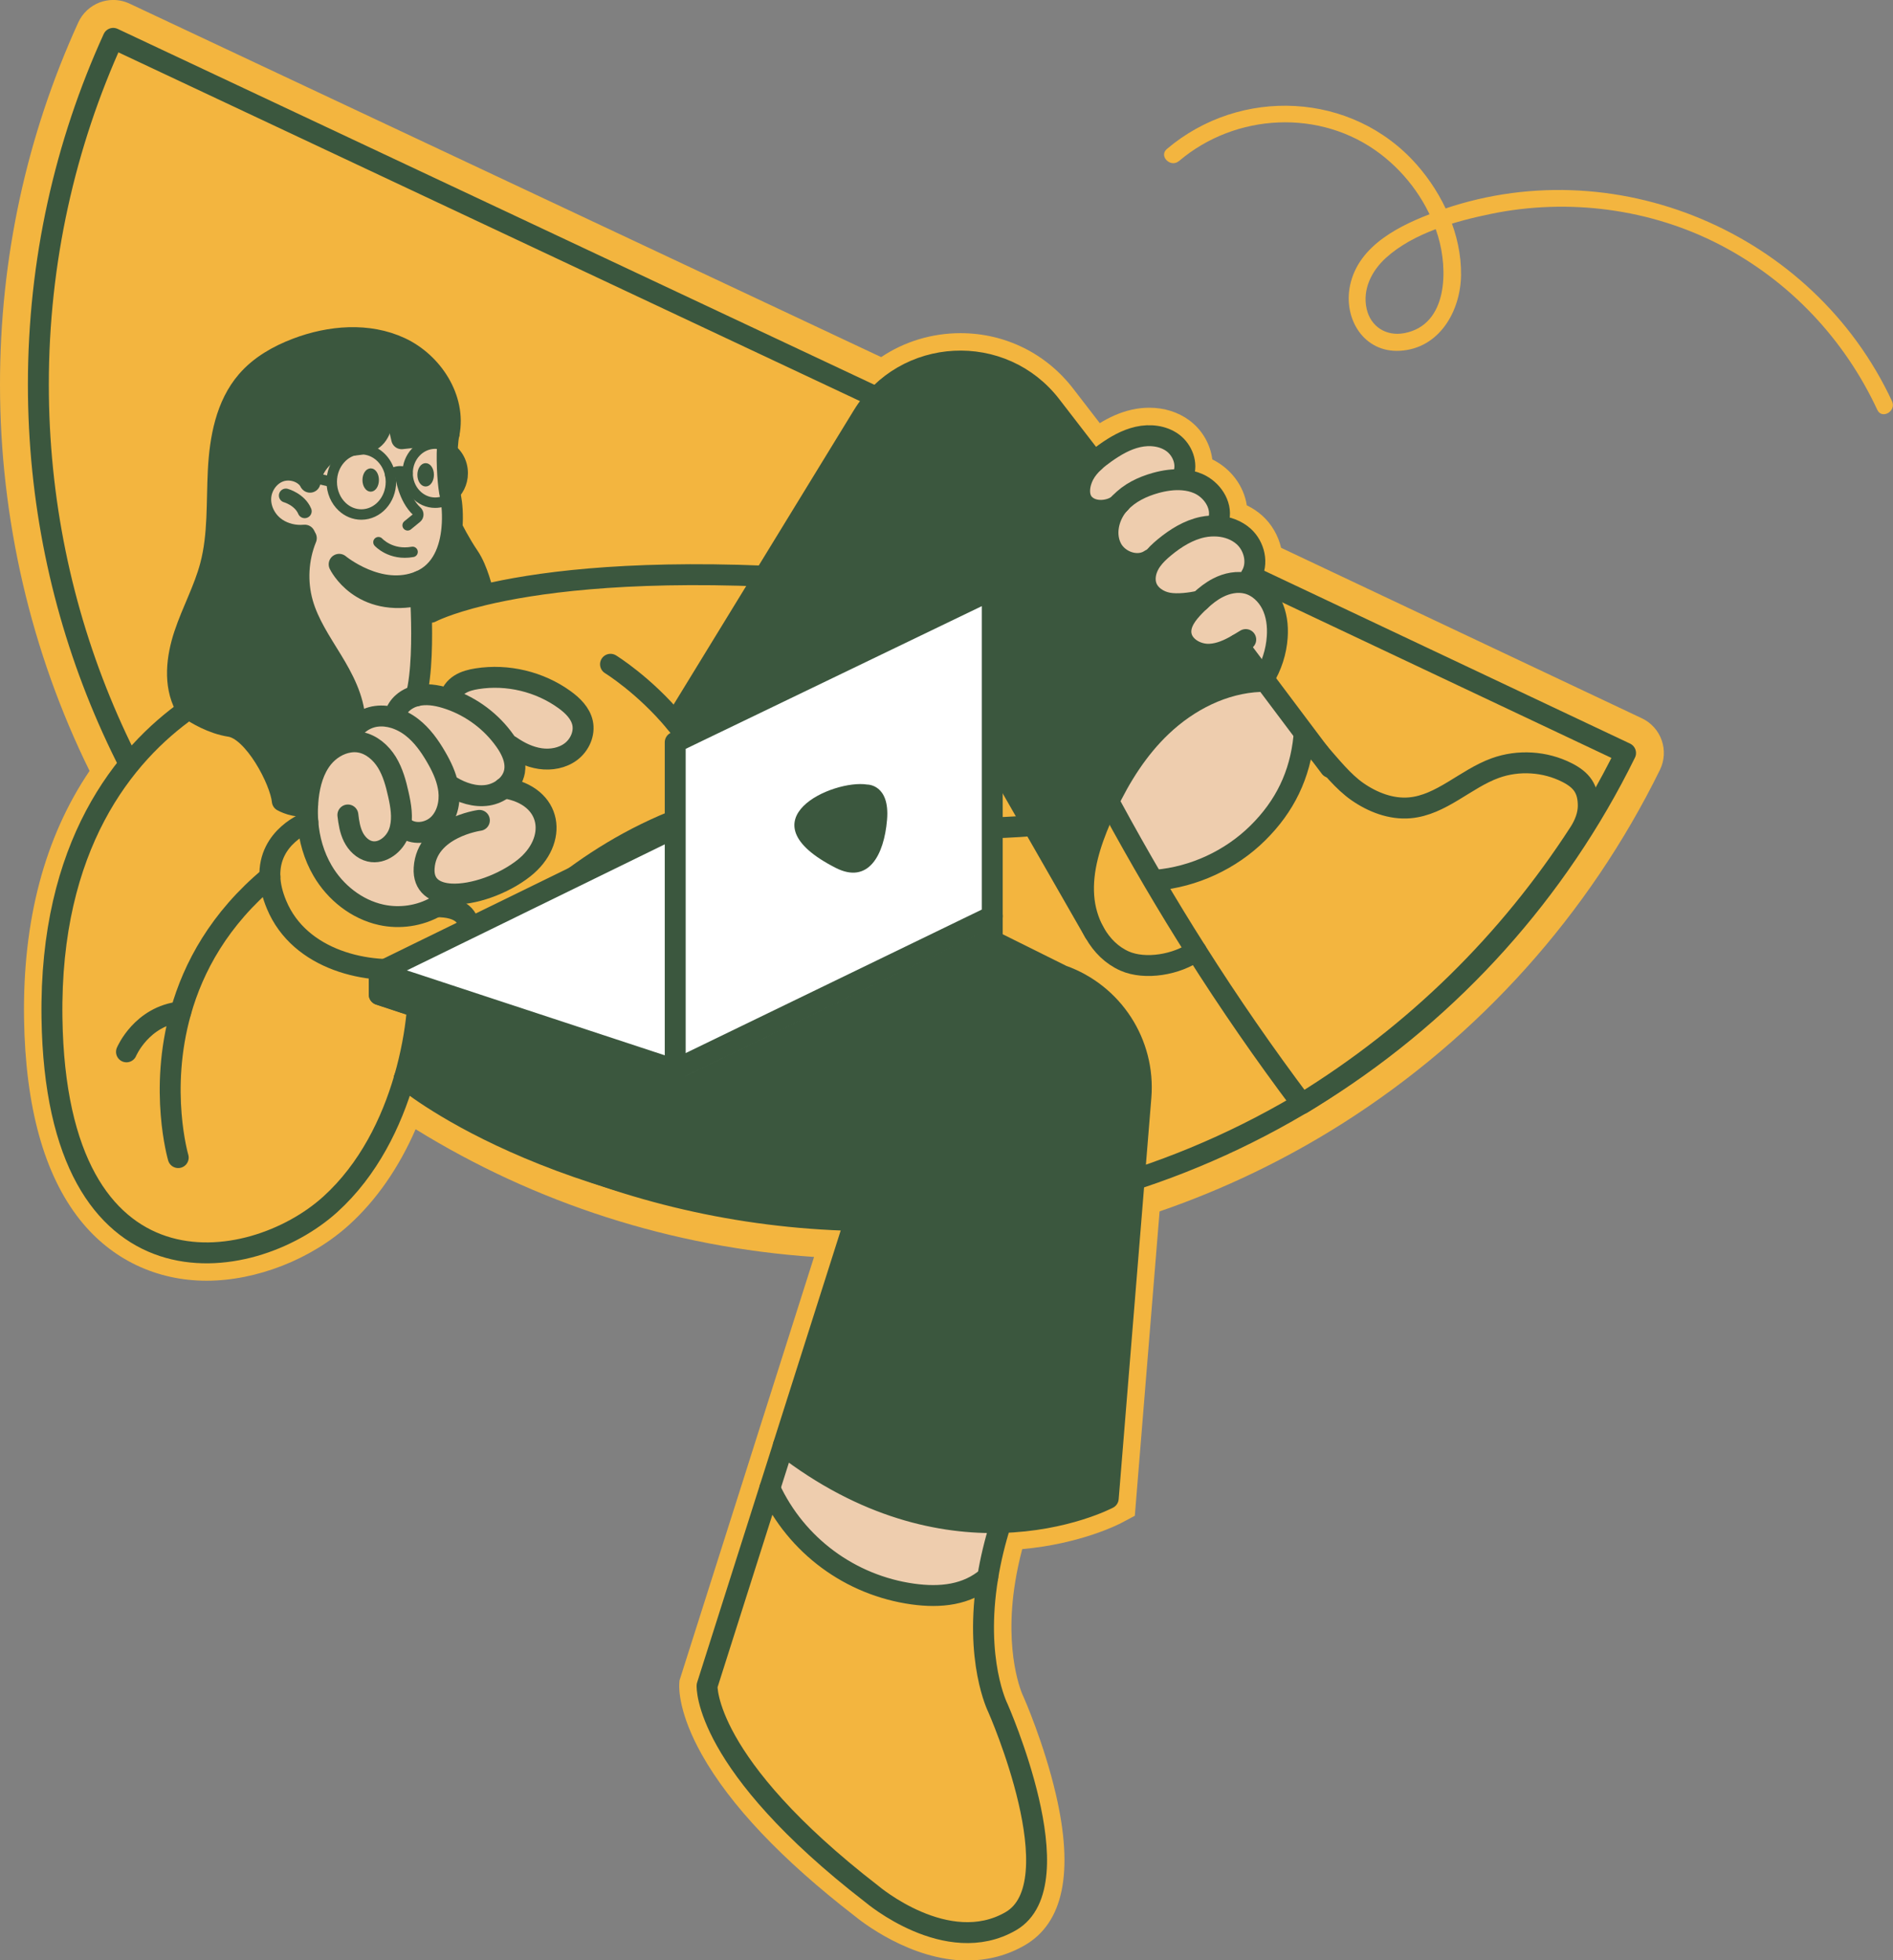 <svg xmlns="http://www.w3.org/2000/svg" width="562" height="582" viewBox="0 0 562 582" fill="none"><rect x="0" y="0" width="562" height="582" fill="#808080" stroke="none"/><g clip-path="url(#clip0_50_37)"><path d="M350.03 47.82C366.85 33.54 392.13 32.24 409.81 45.71C417.84 51.83 424.02 60.49 426.94 70.18C429.86 79.87 429.97 96.48 416.89 98.93C411.59 99.92 406.96 97.06 405.74 91.74C404.41 85.92 407.25 80.39 411.47 76.56C419.67 69.13 432.16 65.67 442.76 63.49C465.6 58.8 490.03 61.96 510.74 72.75C531.45 83.54 547.6 100.78 557.34 121.7C558.71 124.65 563.08 122.08 561.71 119.14C538.3 68.85 478.77 43.64 426.42 62.86C415.91 66.72 403.35 72.67 400.81 84.75C398.74 94.6 404.85 104.78 415.64 104.16C427.34 103.49 433.62 92.37 433.76 81.69C433.92 69.67 428.41 57.73 420.57 48.85C401.44 27.18 368.23 25.74 346.43 44.24C343.94 46.35 347.54 49.92 350.01 47.82H350.03Z" fill="#F3B53F"></path><path d="M287.18 582.16C270.29 582.16 255.57 570.45 253.7 568.91C232.06 552.17 216.8 536.05 208.36 521.01C201.56 508.9 201.58 501.48 201.66 500.11L201.72 499.05L220.67 439.4L224.69 426.71L241.68 373.24C199.56 370.36 159.06 357.37 123.39 335.31C118.44 346.7 111.72 356.4 103.64 363.72C92.37 373.95 76.15 380.3 61.33 380.3C46.51 380.3 33.08 374.02 23.69 362.15C13.09 348.75 7.53 328.65 7.14 302.4C6.71 273.33 13.25 248.63 26.59 228.91C9.18 193.58 0 154.03 0 114.2C0 76.7 7.82 40.52 23.24 6.66C24.5 3.91 26.84 1.73 29.68 0.69C30.95 0.23 32.27 -0.01 33.6 -0.01C35.27 -0.01 36.94 0.36 38.45 1.07L261.6 106.04C268.5 101.42 276.69 98.93 285.16 98.93C298.43 98.93 310.66 104.99 318.72 115.55L326.51 125.65C329.16 124.03 332.34 122.47 336.02 121.65C337.71 121.27 339.44 121.07 341.17 121.07C345.66 121.07 349.78 122.37 353.11 124.83C356.96 127.69 359.35 131.96 359.91 136.41C365.52 139.18 369.3 144.4 370.15 150.05C371.82 150.86 373.37 151.89 374.75 153.12C377.53 155.63 379.49 159.04 380.34 162.67L487.46 213.3C490.2 214.59 492.35 216.98 493.34 219.85C494.34 222.7 494.14 225.9 492.8 228.62C471.71 271.52 439.19 307.79 398.76 333.48C381.7 344.32 363.39 353.14 344.26 359.72L336.91 450.1L332.91 452.22C332.39 452.5 321.07 458.41 303.48 460C302.62 463.26 301.93 466.48 301.42 469.61C297.9 491.1 303.62 503.35 303.68 503.47L303.78 503.66L303.83 503.78C304.08 504.34 309.96 517.72 313.46 532.76C318.85 555.9 315.73 571.01 304.2 577.65C299.04 580.63 293.32 582.13 287.19 582.13L287.18 582.16Z" fill="#F3B53F"></path><path d="M371.38 171.04L482.6 223.61C442.16 305.87 357.53 362.48 259.67 362.48C122.55 362.48 11.39 251.32 11.39 114.2C11.39 77.53 19.34 42.72 33.61 11.39L320.71 146.44" fill="#F3B53F"></path><path d="M371.38 171.04L482.6 223.61C442.16 305.87 357.53 362.48 259.67 362.48C122.55 362.48 11.39 251.32 11.39 114.2C11.39 77.53 19.34 42.72 33.61 11.39L320.71 146.44" stroke="#3B573E" stroke-width="6.21" stroke-linecap="round" stroke-linejoin="round"></path><path d="M336.619 169.33L357.059 156.52L369.229 159.3L373.909 170.87L359.969 176.15L342.289 179.28L336.619 169.33Z" fill="#EECDAE"></path><path d="M391.5 223.38C395.01 227.35 398.74 232.11 403 235.06C407.53 238.22 413.02 240.34 418.52 239.86C427.89 239.05 435.07 231.26 443.91 228.06C450.79 225.58 458.69 226.07 465.21 229.38C469.61 231.62 471.51 234.26 471.53 239.2C471.54 242.06 470.41 244.84 468.86 247.24C447.97 279.53 420.38 306.89 386.49 327.73C375.32 312.87 364.91 297.8 355.12 282.33C350.8 275.55 346.61 268.68 342.54 261.72L343.17 261.35C354.46 260.36 365.36 255.31 373.42 247.34C381.48 239.37 385.97 230.08 387.1 218.8L387.72 218.33L391.49 223.35C391.49 223.35 391.51 223.36 391.5 223.37V223.38Z" fill="#F3B53F"></path><path d="M375.17 201.62L387.72 218.34L387.1 218.81C385.97 230.09 381.48 239.38 373.42 247.35C365.36 255.32 354.46 260.37 343.17 261.36L342.54 261.73C338.26 254.43 334.08 247.03 330.01 239.51L328.55 239.28C332.66 230.56 337.87 222.31 344.85 215.67C352.81 208.1 363.24 202.76 374.22 202.34L374.9 202.04C374.99 201.9 375.09 201.75 375.17 201.61V201.62Z" fill="#EECDAE"></path><path d="M367.47 191.36C364.89 192.86 362.17 194.12 359.22 194.28C355.36 194.49 351.06 192.05 350.62 188.22C350.26 185.06 352.47 182.25 354.69 179.98C355.21 179.45 355.74 178.93 356.27 178.44C357.91 176.92 359.65 175.53 361.64 174.52C364.28 173.16 367.36 172.53 370.24 173.26C373.44 174.07 376.07 176.54 377.54 179.5C379.01 182.46 379.41 185.85 379.19 189.16C378.89 193.56 377.5 197.88 375.17 201.63L367.47 191.37V191.36Z" fill="#EECDAE"></path><path d="M375.17 201.62C375.09 201.76 374.99 201.91 374.9 202.05L374.22 202.35C363.24 202.77 352.81 208.11 344.85 215.68C337.87 222.31 332.66 230.56 328.55 239.29C327.96 240.53 327.4 241.78 326.85 243.05C323.7 250.36 321.17 258.2 321.75 266.14C322.02 269.86 323.09 273.58 324.9 276.84L306.75 245.16L274 187.99L213.71 239.15C211.1 229.34 205.91 221.01 200.42 214.43H200.44L226.97 171.09L256.12 123.47C268.6 103.09 297.65 101.6 312.14 120.59L324.88 137.11H324.89C323.66 138.24 322.57 139.51 321.79 140.99C320.35 143.7 319.81 147.51 321.95 149.7C324.79 152.62 330.16 151.71 332.34 149.58C332.14 149.81 331.95 150.04 331.76 150.27C328.99 153.8 327.96 158.91 330.08 162.87C332.2 166.83 337.84 168.74 341.53 166.17L341.9 166.44C341.64 166.8 341.39 167.19 341.18 167.59C340.07 169.6 339.62 172.04 340.39 174.19C341.35 176.82 344.02 178.55 346.77 179.06C349.52 179.59 353.56 179.09 356.28 178.44C355.74 178.94 355.21 179.45 354.7 179.98C352.49 182.25 350.27 185.06 350.63 188.22C351.08 192.06 355.37 194.49 359.23 194.28C362.18 194.12 364.9 192.86 367.48 191.36L375.18 201.62H375.17Z" fill="#3B573E"></path><path d="M355.8 143.63C359.75 145.38 362.78 149.74 361.91 153.97L361.67 156.23C360.14 156.11 358.57 156.21 357.06 156.52C352.83 157.41 349.05 159.77 345.72 162.52C344.31 163.69 342.95 164.95 341.9 166.43L341.53 166.16C337.85 168.73 332.21 166.81 330.08 162.86C327.95 158.91 328.98 153.79 331.76 150.26C331.95 150.02 332.14 149.79 332.34 149.57C332.42 149.5 332.5 149.41 332.57 149.33C335.31 146.36 339.15 144.52 343.07 143.42C345.7 142.69 348.49 142.27 351.19 142.5C352.77 142.62 354.33 142.98 355.8 143.63Z" fill="#EECDAE"></path><path d="M355.12 282.35H355.11C349.4 286.49 339.96 288.07 333.85 285.37C330.08 283.7 327.11 280.73 325.06 277.14C325 277.05 324.95 276.94 324.88 276.84C323.07 273.58 322 269.85 321.73 266.14C321.15 258.2 323.69 250.36 326.83 243.05C327.38 241.79 327.94 240.54 328.53 239.29L329.99 239.52C334.07 247.04 338.24 254.44 342.52 261.74C346.6 268.69 350.79 275.57 355.1 282.35H355.12Z" fill="#F3B53F"></path><path d="M348.19 131.5C351.09 133.65 352.64 137.74 351.26 141.08L351.19 142.5C348.49 142.27 345.69 142.69 343.07 143.42C339.15 144.52 335.31 146.36 332.57 149.33C332.5 149.41 332.43 149.5 332.34 149.57C330.16 151.7 324.78 152.61 321.95 149.69C319.82 147.5 320.36 143.69 321.79 140.98C322.58 139.5 323.66 138.23 324.89 137.11C325.9 136.15 327.03 135.3 328.17 134.49C331.12 132.4 334.31 130.53 337.83 129.74C341.36 128.94 345.29 129.36 348.19 131.5Z" fill="#EECDAE"></path><path d="M253.78 362.48C162.64 356.74 120.01 320.24 120.01 320.24L120.03 320.2C120.95 318.26 150.99 256.34 213.7 239.14H213.72L315.33 289.66C330.42 295 340.02 309.82 338.72 325.77L329.02 444.93C329.02 444.93 316.5 451.58 297.16 452.1C279.75 452.57 256.83 448.05 232.56 429.21L253.77 362.48H253.78Z" fill="#3B573E"></path><path d="M273.99 187.99L306.74 245.16C262.78 248.74 214.98 239.4 213.73 239.16H213.71L274 187.99H273.99Z" fill="#F3B53F"></path><path d="M296.261 507.16C296.261 507.16 319.361 559.39 300.071 570.51C281.171 581.41 258.891 562.46 258.891 562.46C208.681 523.66 209.931 500.56 209.931 500.56L228.561 441.92C236.441 458.97 252.441 470.76 271.031 473.35C279.131 474.47 287.081 473.69 293.261 468.32C289.191 493.18 296.261 507.16 296.261 507.16Z" fill="#F3B53F"></path><path d="M232.581 429.21C256.851 448.06 279.771 452.57 297.181 452.1C295.331 457.92 294.061 463.33 293.261 468.31C287.081 473.68 279.131 474.46 271.031 473.34C252.431 470.75 236.431 458.95 228.561 441.91L232.591 429.21H232.581Z" fill="#EECDAE"></path><path d="M200.42 214.42C205.91 221 211.1 229.33 213.71 239.14C150.99 256.34 120.96 318.26 120.04 320.2C124.08 306.3 124.71 293.6 123.89 287.92L123.8 287.3C132.72 285.79 139.4 281.61 139.29 275.89C139.23 272.53 137.22 269.19 129.43 269.25C131.08 268.32 132.58 267.17 133.9 265.81L133.92 265.46C140.42 265.81 149.48 262.57 155.55 257.77C165.76 249.68 164.27 236.27 149.72 233.95C151.27 232.7 152.41 231 152.76 229.03C153.21 226.52 152.36 224 151.06 221.75L151.55 221.49C154.2 223.33 157.18 224.79 160.37 225.26C163.56 225.73 166.99 225.12 169.55 223.16C172.12 221.2 173.65 217.8 172.95 214.65C172.31 211.75 170.02 209.51 167.62 207.77C160.22 202.41 150.67 200.12 141.64 201.54C139.86 201.82 138.07 202.25 136.54 203.22C135.02 204.17 133.78 205.73 133.58 207.53L133.54 207.66C133.15 207.53 132.76 207.4 132.37 207.28C129.52 206.4 126.45 205.91 123.54 206.64C125.25 200.06 125.31 189.51 125.06 181.89L127.94 181.81C127.94 181.81 132.54 179.31 143.55 176.67C158.33 173.13 184.68 169.35 226.97 171.08L200.44 214.41H200.42V214.42Z" fill="#F3B53F"></path><path d="M172.95 214.66C173.64 217.81 172.11 221.21 169.55 223.17C166.99 225.13 163.56 225.74 160.37 225.27C157.18 224.8 154.2 223.35 151.55 221.5L151.06 221.76C150.71 221.15 150.33 220.56 149.92 219.99C145.91 214.32 140.1 209.95 133.54 207.66L133.58 207.53C133.78 205.74 135.02 204.18 136.54 203.22C138.07 202.26 139.86 201.82 141.64 201.54C150.66 200.12 160.22 202.41 167.62 207.77C170.02 209.51 172.31 211.75 172.95 214.65V214.66Z" fill="#EECDAE"></path><path d="M91.35 238.95C91.39 238.26 91.45 237.56 91.53 236.87C92 232.66 93.18 228.39 95.84 225.08C97.8 222.65 100.67 220.84 103.73 220.38C104.82 220.2 105.91 220.21 107.01 220.42C110.33 221.07 113.11 223.49 114.89 226.37C116.66 229.26 117.56 232.59 118.29 235.89C119.04 239.21 119.61 242.72 118.82 245.99L120.32 246.01C123.28 248.07 127.65 247.27 130.2 244.74C132.76 242.19 133.66 238.32 133.24 234.74C133.2 234.38 133.15 234.01 133.07 233.64L133.95 233.48C137.2 235.44 141.04 236.71 144.8 236.13C146.58 235.85 148.32 235.07 149.72 233.94H149.73C164.28 236.27 165.77 249.67 155.56 257.76C149.48 262.56 140.43 265.8 133.93 265.45L133.91 265.8C132.59 267.16 131.08 268.3 129.44 269.24H129.43C124.61 271.98 118.68 272.84 113.22 271.64C105.91 270.04 99.56 264.99 95.79 258.52C93.23 254.13 91.81 249.15 91.42 244.07C91.28 242.36 91.26 240.64 91.36 238.94L91.35 238.95Z" fill="#EECDAE"></path><path d="M151.061 221.76C152.351 224.01 153.201 226.52 152.761 229.04C152.411 231.01 151.271 232.7 149.721 233.96H149.711C148.311 235.1 146.571 235.87 144.791 236.15C141.031 236.73 137.191 235.46 133.941 233.5L133.061 233.66C132.491 230.49 131.051 227.5 129.431 224.72C127.531 221.45 125.291 218.31 122.311 216C120.741 214.77 118.931 213.8 117.021 213.21L117.271 212.42C117.961 209.51 120.641 207.37 123.541 206.66C126.451 205.94 129.521 206.42 132.371 207.3C132.761 207.42 133.151 207.55 133.541 207.68C140.101 209.97 145.921 214.33 149.921 220.01C150.321 220.58 150.711 221.17 151.061 221.78V221.76Z" fill="#EECDAE"></path><path d="M143.33 175.75L143.55 176.67C132.54 179.31 127.94 181.81 127.94 181.81L125.06 181.89C125 179.89 124.92 178.11 124.84 176.64C124.7 174.14 124.57 172.58 124.57 172.58C131.37 169.75 133.64 162.85 134.17 156.88H134.31C134.31 156.88 136.5 161.32 139.15 165.2C141.81 169.08 143.31 175.74 143.31 175.74L143.33 175.75Z" fill="#3B573E"></path><path d="M139.291 275.9C139.391 281.61 132.721 285.79 123.801 287.31C109.341 289.76 88.99 285.19 82.111 268.67C80.82 265.57 80.221 262.81 80.13 260.37C79.65 248.33 91.41 244.09 91.41 244.09C91.79 249.17 93.221 254.15 95.781 258.54C99.55 265.01 105.901 270.06 113.211 271.66C118.661 272.86 124.591 272 129.421 269.26H129.431C137.221 269.21 139.231 272.54 139.291 275.9Z" fill="#F3B53F"></path><path d="M132.84 132.67C135.53 134.1 137.37 137.07 137.37 140.51C137.37 143.51 135.97 146.15 133.83 147.73C133.78 147.5 133.74 147.3 133.7 147.14C133.08 144.76 132.55 137.83 132.84 132.66V132.67Z" fill="#EECDAE"></path><path d="M92.36 141.68L98.49 143.09C98.49 146.06 99.69 148.71 101.59 150.49C103.12 151.93 105.11 152.79 107.27 152.79C112.12 152.79 116.06 148.45 116.06 143.09C116.06 142.38 115.99 141.67 115.85 141C115.85 141 118.11 139.02 121.01 140.52C121.01 145.36 124.67 149.29 129.19 149.29C130.92 149.29 132.51 148.72 133.83 147.75C134.16 149.44 134.54 152.97 134.18 156.9C133.64 162.87 131.38 169.77 124.58 172.6C112.69 177.53 100.7 167.58 100.7 167.58C100.7 167.58 107.02 180.8 124.85 176.66C124.92 178.13 125.01 179.91 125.07 181.91C125.32 189.53 125.26 200.07 123.55 206.66C120.65 207.37 117.97 209.52 117.28 212.42L117.03 213.21C115.32 212.7 113.54 212.5 111.77 212.72C109.9 212.96 108.08 213.74 106.62 214.93L105.39 213.72C105 207.36 101.91 201.5 98.59 196.05C95.28 190.61 91.62 185.25 89.88 179.11C88.09 172.8 88.47 165.88 90.96 159.81L89.21 158.99C86.34 158.99 83.48 158.07 81.27 156.26C78.73 154.16 77.18 150.85 77.45 147.57C77.73 144.29 79.92 141.18 83.01 140.06C85.46 139.16 88.39 139.65 90.43 141.24L92.38 141.7L92.36 141.68Z" fill="#EECDAE"></path><path d="M133.7 147.15C133.74 147.31 133.78 147.51 133.83 147.74C132.52 148.71 130.92 149.28 129.19 149.28C124.68 149.28 121.01 145.36 121.01 140.51C121.01 135.66 124.67 131.74 129.19 131.74C130.5 131.74 131.74 132.07 132.83 132.66C132.54 137.82 133.07 144.76 133.69 147.14L133.7 147.15ZM128.31 140.99C128.31 139.37 127.44 138.04 126.37 138.04C125.3 138.04 124.43 139.36 124.43 140.99C124.43 142.62 125.3 143.95 126.37 143.95C127.44 143.95 128.31 142.63 128.31 140.99Z" fill="#EECDAE"></path><path d="M115.93 115.81C115.34 119.1 114.55 122.35 113.56 125.55C113.06 127.16 112.47 128.83 111.25 130C110.03 131.18 108.32 131.72 106.64 131.99C106.43 132.02 106.22 132.05 106.01 132.08C104.54 132.29 103.05 132.36 101.6 132.69C97.2 133.71 93.55 137.34 92.36 141.67L90.41 141.21C88.37 139.62 85.44 139.13 82.99 140.03C79.91 141.16 77.71 144.26 77.43 147.54C77.16 150.82 78.71 154.13 81.25 156.23C83.45 158.04 86.32 158.96 89.19 158.96L90.94 159.78C88.46 165.86 88.07 172.77 89.86 179.08C91.61 185.22 95.26 190.58 98.57 196.02C101.89 201.46 104.98 207.32 105.37 213.69L106.6 214.9C105.13 216.08 104.01 217.66 103.56 219.5L103.7 220.37C100.65 220.83 97.77 222.64 95.81 225.07C93.15 228.38 91.97 232.65 91.5 236.86C91.43 237.55 91.37 238.25 91.32 238.94C87.92 240.19 83.8 237.83 83.8 237.83C83.19 231.67 75.33 216.74 68.26 215.66C62.97 214.85 58.14 211.9 56.04 210.46C55.33 209.97 54.92 209.65 54.92 209.65C51.53 203.19 52.44 195.3 54.73 188.38C57.03 181.46 60.6 174.99 62.46 167.94C64.88 158.78 64.31 149.14 64.8 139.68C65.29 130.21 67.09 120.26 73.29 113.09C77.18 108.59 82.53 105.55 88.1 103.43C97.95 99.69 109.32 98.74 118.87 103.19C128.42 107.64 135.37 118.37 133.32 128.71C128.63 129.23 123.94 129.73 119.24 130.25C118.12 125.43 117.03 120.6 115.91 115.78L115.93 115.81Z" fill="#3B573E"></path><path d="M119.26 130.28C123.96 129.76 128.65 129.26 133.34 128.74C133.09 129.8 132.94 131.16 132.84 132.67C131.74 132.08 130.51 131.75 129.2 131.75C124.69 131.75 121.02 135.67 121.02 140.52C118.11 139.02 115.86 141 115.86 141C115 136.64 111.48 133.39 107.28 133.39C106.92 133.39 106.57 133.41 106.21 133.46L106.01 132.08C106.22 132.05 106.43 132.02 106.64 131.99C108.32 131.72 110.02 131.18 111.25 130C112.47 128.83 113.06 127.16 113.56 125.55C114.55 122.35 115.34 119.1 115.93 115.81C117.05 120.63 118.14 125.46 119.26 130.28Z" fill="#EECDAE"></path><path d="M133.23 234.75C133.64 238.33 132.74 242.2 130.19 244.75C127.63 247.29 123.27 248.08 120.31 246.02L118.81 246C119.61 242.73 119.03 239.22 118.28 235.9C117.55 232.6 116.64 229.27 114.88 226.38C113.1 223.5 110.33 221.08 107 220.43C105.9 220.22 104.81 220.21 103.72 220.39L103.58 219.52C104.04 217.69 105.15 216.1 106.62 214.92C108.08 213.73 109.9 212.94 111.77 212.71C113.54 212.48 115.32 212.69 117.03 213.2C118.93 213.79 120.75 214.76 122.32 215.99C125.3 218.31 127.54 221.44 129.44 224.71C131.06 227.49 132.5 230.48 133.07 233.65C133.14 234.01 133.19 234.38 133.24 234.75H133.23Z" fill="#EECDAE"></path><path d="M126.37 138.04C127.44 138.04 128.31 139.36 128.31 140.99C128.31 142.62 127.44 143.95 126.37 143.95C125.3 143.95 124.43 142.63 124.43 140.99C124.43 139.35 125.3 138.04 126.37 138.04Z" fill="#3B573E"></path><path d="M124.58 172.59C124.58 172.59 124.7 174.14 124.85 176.65C107.03 180.79 100.7 167.57 100.7 167.57C100.7 167.57 112.68 177.52 124.58 172.59Z" fill="#EECDAE"></path><path d="M80.13 260.36C80.21 262.8 80.81 265.56 82.11 268.66C88.99 285.18 109.34 289.75 123.8 287.3L123.89 287.92C124.71 293.6 124.08 306.3 120.04 320.2L120.02 320.24C116.24 333.24 109.46 347.27 98.08 357.59C74.51 378.96 16.68 387.76 15.43 302.28C14.67 251.01 36.92 223.93 56.06 210.47C58.16 211.91 62.99 214.86 68.28 215.67C75.36 216.75 83.21 231.68 83.82 237.84C83.82 237.84 87.94 240.2 91.34 238.95C91.25 240.66 91.26 242.38 91.4 244.08C91.4 244.08 79.64 248.32 80.12 260.36H80.13Z" fill="#F3B53F"></path><path d="M115.85 140.99C115.98 141.66 116.06 142.37 116.06 143.08C116.06 148.44 112.13 152.78 107.27 152.78C105.11 152.78 103.12 151.92 101.59 150.48C99.69 148.7 98.49 146.05 98.49 143.08C98.49 140.4 99.47 137.98 101.07 136.22C102.42 134.73 104.22 133.73 106.21 133.46C106.56 133.41 106.91 133.39 107.28 133.39C111.48 133.39 115 136.64 115.86 141L115.85 140.99ZM111.98 142.54C111.98 140.9 111.12 139.59 110.06 139.59C109 139.59 108.12 140.9 108.12 142.54C108.12 144.18 108.99 145.49 110.06 145.49C111.13 145.49 111.98 144.17 111.98 142.54Z" fill="#EECDAE"></path><path d="M110.06 139.6C111.13 139.6 111.98 140.91 111.98 142.55C111.98 144.19 111.12 145.5 110.06 145.5C109 145.5 108.12 144.18 108.12 142.55C108.12 140.92 108.99 139.6 110.06 139.6Z" fill="#3B573E"></path><path d="M106.01 132.08L106.21 133.46C104.21 133.73 102.41 134.73 101.07 136.22C99.48 137.98 98.49 140.4 98.49 143.08L92.36 141.67C93.55 137.33 97.2 133.71 101.6 132.69C103.05 132.36 104.54 132.29 106.01 132.08Z" fill="#EECDAE"></path><path d="M120.04 320.2C124.08 306.3 124.71 293.6 123.89 287.92" stroke="#3B573E" stroke-width="6.21" stroke-linecap="round" stroke-linejoin="round"></path><path d="M56.06 210.48C36.91 223.94 14.67 251.02 15.43 302.29C16.68 387.77 74.51 378.97 98.08 357.6C109.46 347.28 116.24 333.25 120.02 320.25" stroke="#3B573E" stroke-width="6.21" stroke-linecap="round" stroke-linejoin="round"></path><path d="M52.91 343.74C52.91 343.74 47.07 323.85 53.67 300.47C57.4 287.22 65.12 272.87 80.13 260.37" stroke="#3B573E" stroke-width="6.21" stroke-linecap="round" stroke-linejoin="round"></path><path d="M129.42 269.25C131.07 268.32 132.57 267.17 133.89 265.81" stroke="#3B573E" stroke-width="6.21" stroke-linecap="round" stroke-linejoin="round"></path><path d="M103.28 242C103.54 244.24 103.89 246.49 104.89 248.51C105.89 250.52 107.63 252.28 109.82 252.79C113.5 253.66 117.24 250.68 118.48 247.1C118.6 246.74 118.72 246.37 118.8 245.99C119.6 242.72 119.02 239.21 118.27 235.89C117.54 232.59 116.63 229.26 114.87 226.37C113.09 223.49 110.32 221.07 106.99 220.42C105.89 220.21 104.8 220.2 103.71 220.38C100.66 220.84 97.78 222.65 95.82 225.08C93.16 228.39 91.98 232.66 91.51 236.87C91.44 237.56 91.38 238.26 91.33 238.95C91.24 240.66 91.25 242.38 91.39 244.08C91.77 249.16 93.2 254.14 95.76 258.53C99.53 265 105.88 270.05 113.19 271.65C118.64 272.85 124.57 271.99 129.4 269.25" stroke="#3B573E" stroke-width="6.21" stroke-linecap="round" stroke-linejoin="round"></path><path d="M103.57 219.51C104.03 217.68 105.14 216.09 106.61 214.91C108.07 213.72 109.89 212.93 111.76 212.7C113.53 212.47 115.31 212.68 117.02 213.19C118.92 213.78 120.74 214.75 122.31 215.98C125.29 218.3 127.53 221.43 129.43 224.7C131.05 227.48 132.49 230.47 133.06 233.64C133.13 234 133.18 234.37 133.23 234.74C133.64 238.32 132.74 242.19 130.19 244.74C127.63 247.28 123.27 248.07 120.31 246.01" stroke="#3B573E" stroke-width="6.21" stroke-linecap="round" stroke-linejoin="round"></path><path d="M149.71 233.95C148.31 235.09 146.57 235.86 144.79 236.14C141.03 236.72 137.19 235.45 133.94 233.49" stroke="#3B573E" stroke-width="6.21" stroke-linecap="round" stroke-linejoin="round"></path><path d="M117.271 212.4C117.961 209.49 120.641 207.35 123.541 206.64C126.451 205.92 129.521 206.4 132.371 207.28C132.761 207.4 133.151 207.53 133.541 207.66C140.101 209.95 145.921 214.31 149.921 219.99C150.321 220.56 150.711 221.15 151.061 221.76C152.351 224.01 153.201 226.52 152.761 229.04C152.411 231.01 151.271 232.7 149.721 233.96" stroke="#3B573E" stroke-width="6.21" stroke-linecap="round" stroke-linejoin="round"></path><path d="M133.58 207.53C133.78 205.74 135.02 204.18 136.54 203.22C138.07 202.26 139.86 201.82 141.64 201.54C150.66 200.12 160.22 202.41 167.62 207.77C170.02 209.51 172.31 211.75 172.95 214.65C173.64 217.8 172.11 221.2 169.55 223.16C166.99 225.12 163.56 225.73 160.37 225.26C157.18 224.79 154.2 223.34 151.55 221.49" stroke="#3B573E" stroke-width="6.21" stroke-linecap="round" stroke-linejoin="round"></path><path d="M142.32 243.6C142.32 243.6 126.66 245.77 125.92 257.78C125.6 262.92 129.05 265.2 133.92 265.47C140.42 265.82 149.48 262.58 155.55 257.78C165.76 249.69 164.27 236.28 149.72 233.96H149.71" stroke="#3B573E" stroke-width="6.21" stroke-linecap="round" stroke-linejoin="round"></path><path d="M127.94 181.81C127.94 181.81 132.54 179.31 143.55 176.67C158.33 173.13 184.68 169.35 226.97 171.08" stroke="#3B573E" stroke-width="6.21" stroke-linecap="round" stroke-linejoin="round"></path><path d="M213.73 239.16C214.98 239.4 262.78 248.74 306.74 245.16" stroke="#3B573E" stroke-width="6.21" stroke-linecap="round" stroke-linejoin="round"></path><path d="M91.41 244.08C91.41 244.08 79.65 248.32 80.13 260.36C80.21 262.8 80.811 265.56 82.111 268.66C88.99 285.18 109.341 289.75 123.801 287.3C132.721 285.79 139.401 281.61 139.291 275.89C139.231 272.53 137.221 269.19 129.431 269.25H129.421" stroke="#3B573E" stroke-width="6.21" stroke-linecap="round" stroke-linejoin="round"></path><path d="M181.25 197.25C181.25 197.25 191.24 203.39 200.42 214.42C205.91 221 211.1 229.33 213.71 239.14" stroke="#3B573E" stroke-width="6.21" stroke-linecap="round" stroke-linejoin="round"></path><path d="M253.78 362.48C162.64 356.74 120.01 320.24 120.01 320.24L120.03 320.2C120.95 318.26 150.99 256.34 213.7 239.14H213.72L315.33 289.66C330.42 295 340.02 309.82 338.72 325.77L329.02 444.93C329.02 444.93 316.5 451.58 297.16 452.1C279.75 452.57 256.83 448.05 232.56 429.21L253.77 362.48L264.73 327.96" stroke="#3B573E" stroke-width="6.21" stroke-linecap="round" stroke-linejoin="round"></path><path d="M391.5 223.38L394.9 227.9" stroke="#3B573E" stroke-width="6.21" stroke-linecap="round" stroke-linejoin="round"></path><path d="M367.47 191.36L375.17 201.62L387.72 218.34L391.49 223.36" stroke="#3B573E" stroke-width="6.21" stroke-linecap="round" stroke-linejoin="round"></path><path d="M200.44 214.41L226.97 171.08L256.12 123.46C268.6 103.08 297.65 101.59 312.14 120.58L324.88 137.1" stroke="#3B573E" stroke-width="6.21" stroke-linecap="round" stroke-linejoin="round"></path><path d="M324.89 276.84L306.74 245.16L273.99 187.99L213.71 239.15" stroke="#3B573E" stroke-width="6.21" stroke-linecap="round" stroke-linejoin="round"></path><path d="M232.58 429.21L228.55 441.91L209.92 500.55C209.92 500.55 208.68 523.65 258.88 562.45C258.88 562.45 281.16 581.4 300.06 570.5C319.35 559.38 296.25 507.15 296.25 507.15C296.25 507.15 289.18 493.17 293.25 468.31C294.06 463.33 295.32 457.92 297.17 452.1" stroke="#3B573E" stroke-width="6.21" stroke-linecap="round" stroke-linejoin="round"></path><path d="M228.55 441.91C236.43 458.96 252.43 470.75 271.02 473.34C279.12 474.46 287.07 473.68 293.25 468.31" stroke="#3B573E" stroke-width="6.21" stroke-linecap="round" stroke-linejoin="round"></path><path d="M374.22 202.35C363.24 202.77 352.81 208.11 344.85 215.68C337.87 222.31 332.66 230.56 328.55 239.29C327.96 240.53 327.4 241.78 326.85 243.05C323.7 250.36 321.17 258.2 321.75 266.14C322.02 269.86 323.09 273.58 324.9 276.84C324.96 276.94 325.01 277.05 325.08 277.14C327.13 280.73 330.1 283.7 333.87 285.37C339.98 288.07 349.41 286.49 355.13 282.36" stroke="#3B573E" stroke-width="6.21" stroke-linecap="round" stroke-linejoin="round"></path><path d="M330.01 239.52C334.09 247.04 338.26 254.44 342.54 261.74C346.62 268.69 350.81 275.57 355.12 282.35C364.91 297.82 375.32 312.89 386.49 327.75C420.38 306.92 447.98 279.55 468.86 247.26C470.41 244.86 471.54 242.07 471.53 239.22C471.51 234.28 469.61 231.63 465.21 229.4C458.69 226.09 450.79 225.59 443.91 228.08C435.07 231.28 427.89 239.07 418.52 239.88C413.01 240.36 407.53 238.23 403 235.08C398.75 232.13 395.01 227.37 391.5 223.4C391.51 223.39 391.5 223.38 391.49 223.38C391.26 223.11 391.02 222.85 390.8 222.59" stroke="#3B573E" stroke-width="6.21" stroke-linecap="round" stroke-linejoin="round"></path><path d="M343.17 261.37C354.46 260.38 365.36 255.33 373.42 247.36C381.48 239.39 385.97 230.1 387.1 218.82" stroke="#3B573E" stroke-width="6.21" stroke-linecap="round" stroke-linejoin="round"></path><path d="M374.9 202.05C374.99 201.91 375.09 201.76 375.17 201.62C377.5 197.87 378.89 193.55 379.19 189.15C379.42 185.85 379.01 182.45 377.54 179.49C376.07 176.53 373.44 174.06 370.24 173.25C367.36 172.53 364.28 173.16 361.64 174.51C359.65 175.52 357.9 176.91 356.27 178.43C355.73 178.93 355.2 179.44 354.69 179.97C352.48 182.24 350.26 185.05 350.62 188.21C351.07 192.05 355.36 194.48 359.22 194.27C362.17 194.11 364.89 192.85 367.47 191.35C368.27 190.88 369.05 190.4 369.84 189.91" stroke="#3B573E" stroke-width="6.21" stroke-linecap="round" stroke-linejoin="round"></path><path d="M371.37 171.04C373.65 167.37 372.44 162.19 369.23 159.3C367.16 157.45 364.46 156.45 361.66 156.23C360.13 156.11 358.56 156.21 357.05 156.52C352.82 157.41 349.04 159.77 345.71 162.52C344.3 163.69 342.94 164.95 341.89 166.43C341.63 166.79 341.38 167.18 341.17 167.58C340.06 169.59 339.61 172.03 340.38 174.18C341.34 176.81 344.01 178.54 346.76 179.05C349.51 179.58 353.55 179.08 356.27 178.43" stroke="#3B573E" stroke-width="6.21" stroke-linecap="round" stroke-linejoin="round"></path><path d="M332.33 149.57C332.13 149.8 331.94 150.03 331.75 150.26C328.98 153.79 327.95 158.9 330.07 162.86C332.19 166.82 337.83 168.73 341.52 166.16" stroke="#3B573E" stroke-width="6.21" stroke-linecap="round" stroke-linejoin="round"></path><path d="M361.901 153.97C362.771 149.74 359.751 145.38 355.791 143.63C354.321 142.98 352.771 142.63 351.181 142.5C348.481 142.27 345.681 142.69 343.061 143.42C339.141 144.52 335.301 146.36 332.561 149.33" stroke="#3B573E" stroke-width="6.21" stroke-linecap="round" stroke-linejoin="round"></path><path d="M351.26 141.09C352.64 137.75 351.08 133.66 348.19 131.51C345.29 129.37 341.36 128.95 337.83 129.75C334.31 130.54 331.12 132.41 328.17 134.5C327.03 135.31 325.9 136.16 324.89 137.12C323.66 138.24 322.57 139.51 321.79 140.99C320.35 143.7 319.81 147.51 321.95 149.7C324.79 152.62 330.16 151.71 332.34 149.58C332.42 149.51 332.5 149.42 332.57 149.34" stroke="#3B573E" stroke-width="6.21" stroke-linecap="round" stroke-linejoin="round"></path><path d="M115.85 115.49C115.87 115.59 115.9 115.71 115.92 115.81C117.04 120.63 118.13 125.46 119.25 130.28C123.95 129.76 128.64 129.26 133.33 128.74C135.38 118.4 128.43 107.67 118.88 103.22C109.33 98.77 97.96 99.72 88.11 103.46C82.54 105.57 77.19 108.61 73.3 113.12C67.1 120.29 65.3 130.24 64.81 139.71C64.32 149.17 64.89 158.82 62.47 167.97C60.61 175.02 57.04 181.49 54.74 188.41C52.44 195.32 51.53 203.22 54.93 209.68C54.93 209.68 55.33 210 56.05 210.49C58.15 211.93 62.98 214.88 68.27 215.69C75.35 216.77 83.2 231.7 83.81 237.86C83.81 237.86 87.93 240.22 91.33 238.97H91.34" stroke="#3B573E" stroke-width="6.21" stroke-linecap="round" stroke-linejoin="round"></path><path d="M116.03 115.25C116 115.44 115.97 115.62 115.93 115.81C115.34 119.1 114.55 122.35 113.56 125.55C113.06 127.16 112.47 128.83 111.25 130C110.03 131.18 108.32 131.72 106.64 131.99C106.43 132.02 106.22 132.05 106.01 132.08C104.54 132.29 103.05 132.36 101.6 132.69C97.2 133.71 93.55 137.34 92.36 141.67C92.22 142.17 92.11 142.67 92.04 143.19" stroke="#3B573E" stroke-width="6.21" stroke-linecap="round" stroke-linejoin="round"></path><path d="M91.78 142.66C91.4 142.11 90.93 141.64 90.41 141.22C88.37 139.63 85.44 139.14 82.99 140.04C79.91 141.17 77.71 144.27 77.43 147.55C77.16 150.83 78.71 154.14 81.25 156.24C83.45 158.05 86.32 158.97 89.19 158.97C89.62 158.97 90.05 158.95 90.48 158.91" stroke="#3B573E" stroke-width="6.21" stroke-linecap="round" stroke-linejoin="round"></path><path d="M90.94 159.8C88.46 165.88 88.07 172.79 89.86 179.1C91.61 185.24 95.26 190.6 98.57 196.04C101.89 201.48 104.98 207.34 105.37 213.71" stroke="#3B573E" stroke-width="6.21" stroke-linecap="round" stroke-linejoin="round"></path><path d="M133.33 128.74C133.08 129.8 132.93 131.16 132.83 132.67C132.54 137.83 133.07 144.77 133.69 147.15C133.73 147.31 133.77 147.51 133.82 147.74C134.15 149.43 134.53 152.96 134.17 156.89C133.63 162.86 131.37 169.76 124.57 172.59C112.68 177.52 100.69 167.57 100.69 167.57C100.69 167.57 107.01 180.79 124.84 176.65" stroke="#3B573E" stroke-width="6.21" stroke-linecap="round" stroke-linejoin="round"></path><path d="M134.33 156.9C134.33 156.9 136.52 161.33 139.17 165.21C141.83 169.09 143.33 175.75 143.33 175.75" stroke="#3B573E" stroke-width="6.21" stroke-linecap="round" stroke-linejoin="round"></path><path d="M37.55 312.34C37.55 312.34 42.02 301.7 53.66 300.47" stroke="#3B573E" stroke-width="6.21" stroke-linecap="round" stroke-linejoin="round"></path><path d="M124.58 172.59C124.58 172.59 124.7 174.14 124.85 176.65C124.92 178.12 125.01 179.9 125.07 181.9C125.32 189.52 125.26 200.06 123.55 206.65" stroke="#3B573E" stroke-width="6.21" stroke-linecap="round" stroke-linejoin="round"></path><path d="M115.85 140.99C115.98 141.66 116.06 142.37 116.06 143.08C116.06 148.44 112.13 152.78 107.27 152.78C105.11 152.78 103.12 151.92 101.59 150.48C99.69 148.7 98.49 146.05 98.49 143.08C98.49 140.4 99.47 137.98 101.07 136.22C102.42 134.73 104.22 133.73 106.21 133.46C106.56 133.41 106.91 133.39 107.28 133.39C111.48 133.39 115 136.64 115.86 141L115.85 140.99Z" stroke="#3B573E" stroke-width="3.1" stroke-linecap="round" stroke-linejoin="round"></path><path d="M132.84 132.67C135.53 134.1 137.37 137.07 137.37 140.51C137.37 143.51 135.97 146.15 133.83 147.73C132.52 148.7 130.92 149.27 129.19 149.27C124.68 149.27 121.01 145.35 121.01 140.5C121.01 135.65 124.67 131.73 129.19 131.73C130.5 131.73 131.74 132.06 132.83 132.65L132.84 132.67Z" stroke="#3B573E" stroke-width="3.1" stroke-linecap="round" stroke-linejoin="round"></path><path d="M98.49 143.08L92.36 141.68L90.42 141.22L87.34 140.52" stroke="#3B573E" stroke-width="3.1" stroke-linecap="round" stroke-linejoin="round"></path><path d="M122.49 163.88C116.01 165.05 112.36 161 112.36 161" stroke="#3B573E" stroke-width="3.1" stroke-linecap="round" stroke-linejoin="round"></path><path d="M118.91 141.48C118.91 141.48 119.77 148.17 123.76 151.82C124.34 152.35 124.33 153.27 123.72 153.78L121.02 155.99" stroke="#3B573E" stroke-width="3.1" stroke-linecap="round" stroke-linejoin="round"></path><path d="M115.85 140.99C115.85 140.99 118.11 139.01 121.01 140.51" stroke="#3B573E" stroke-width="3.1" stroke-linecap="round" stroke-linejoin="round"></path><path d="M111.98 142.54C111.98 144.16 111.12 145.49 110.06 145.49C109 145.49 108.12 144.17 108.12 142.54C108.12 140.91 108.99 139.59 110.06 139.59C111.13 139.59 111.98 140.9 111.98 142.54Z" stroke="#3B573E" stroke-width="1.03" stroke-miterlimit="10"></path><path d="M128.31 140.99C128.31 142.63 127.44 143.95 126.37 143.95C125.3 143.95 124.43 142.63 124.43 140.99C124.43 139.35 125.3 138.04 126.37 138.04C127.44 138.04 128.31 139.36 128.31 140.99Z" stroke="#3B573E" stroke-width="1.03" stroke-miterlimit="10"></path><path d="M84.87 147.15C84.87 147.15 88.97 148.28 90.46 151.8" stroke="#3B573E" stroke-width="4.14" stroke-linecap="round" stroke-linejoin="round"></path><path d="M112.59 288.72L208.54 241.79L294.58 272.04V278.72L200.46 324.39L112.59 295.33V288.72Z" fill="white" stroke="#3B573E" stroke-width="6.21" stroke-linecap="round" stroke-linejoin="round"></path><path d="M112.59 288.72L200.46 317.66V324.39L112.59 295.33V288.72Z" fill="#3B573E" stroke="#3B573E" stroke-width="6.21" stroke-linecap="round" stroke-linejoin="round"></path><path d="M200.46 220.42L294.58 175.05V272.04L200.46 317.66V220.42Z" fill="white" stroke="#3B573E" stroke-width="6.21" stroke-linecap="round" stroke-linejoin="round"></path><path d="M257.47 232.97C257.47 232.97 264.24 232.84 263.35 243.43C262.46 254.02 257.77 262.64 248.09 257.7C220.15 243.45 247.35 231.33 257.47 232.97Z" fill="#3B573E"></path></g><defs><clipPath id="clip0_50_37"><rect width="562" height="582" fill="white"></rect></clipPath></defs></svg>